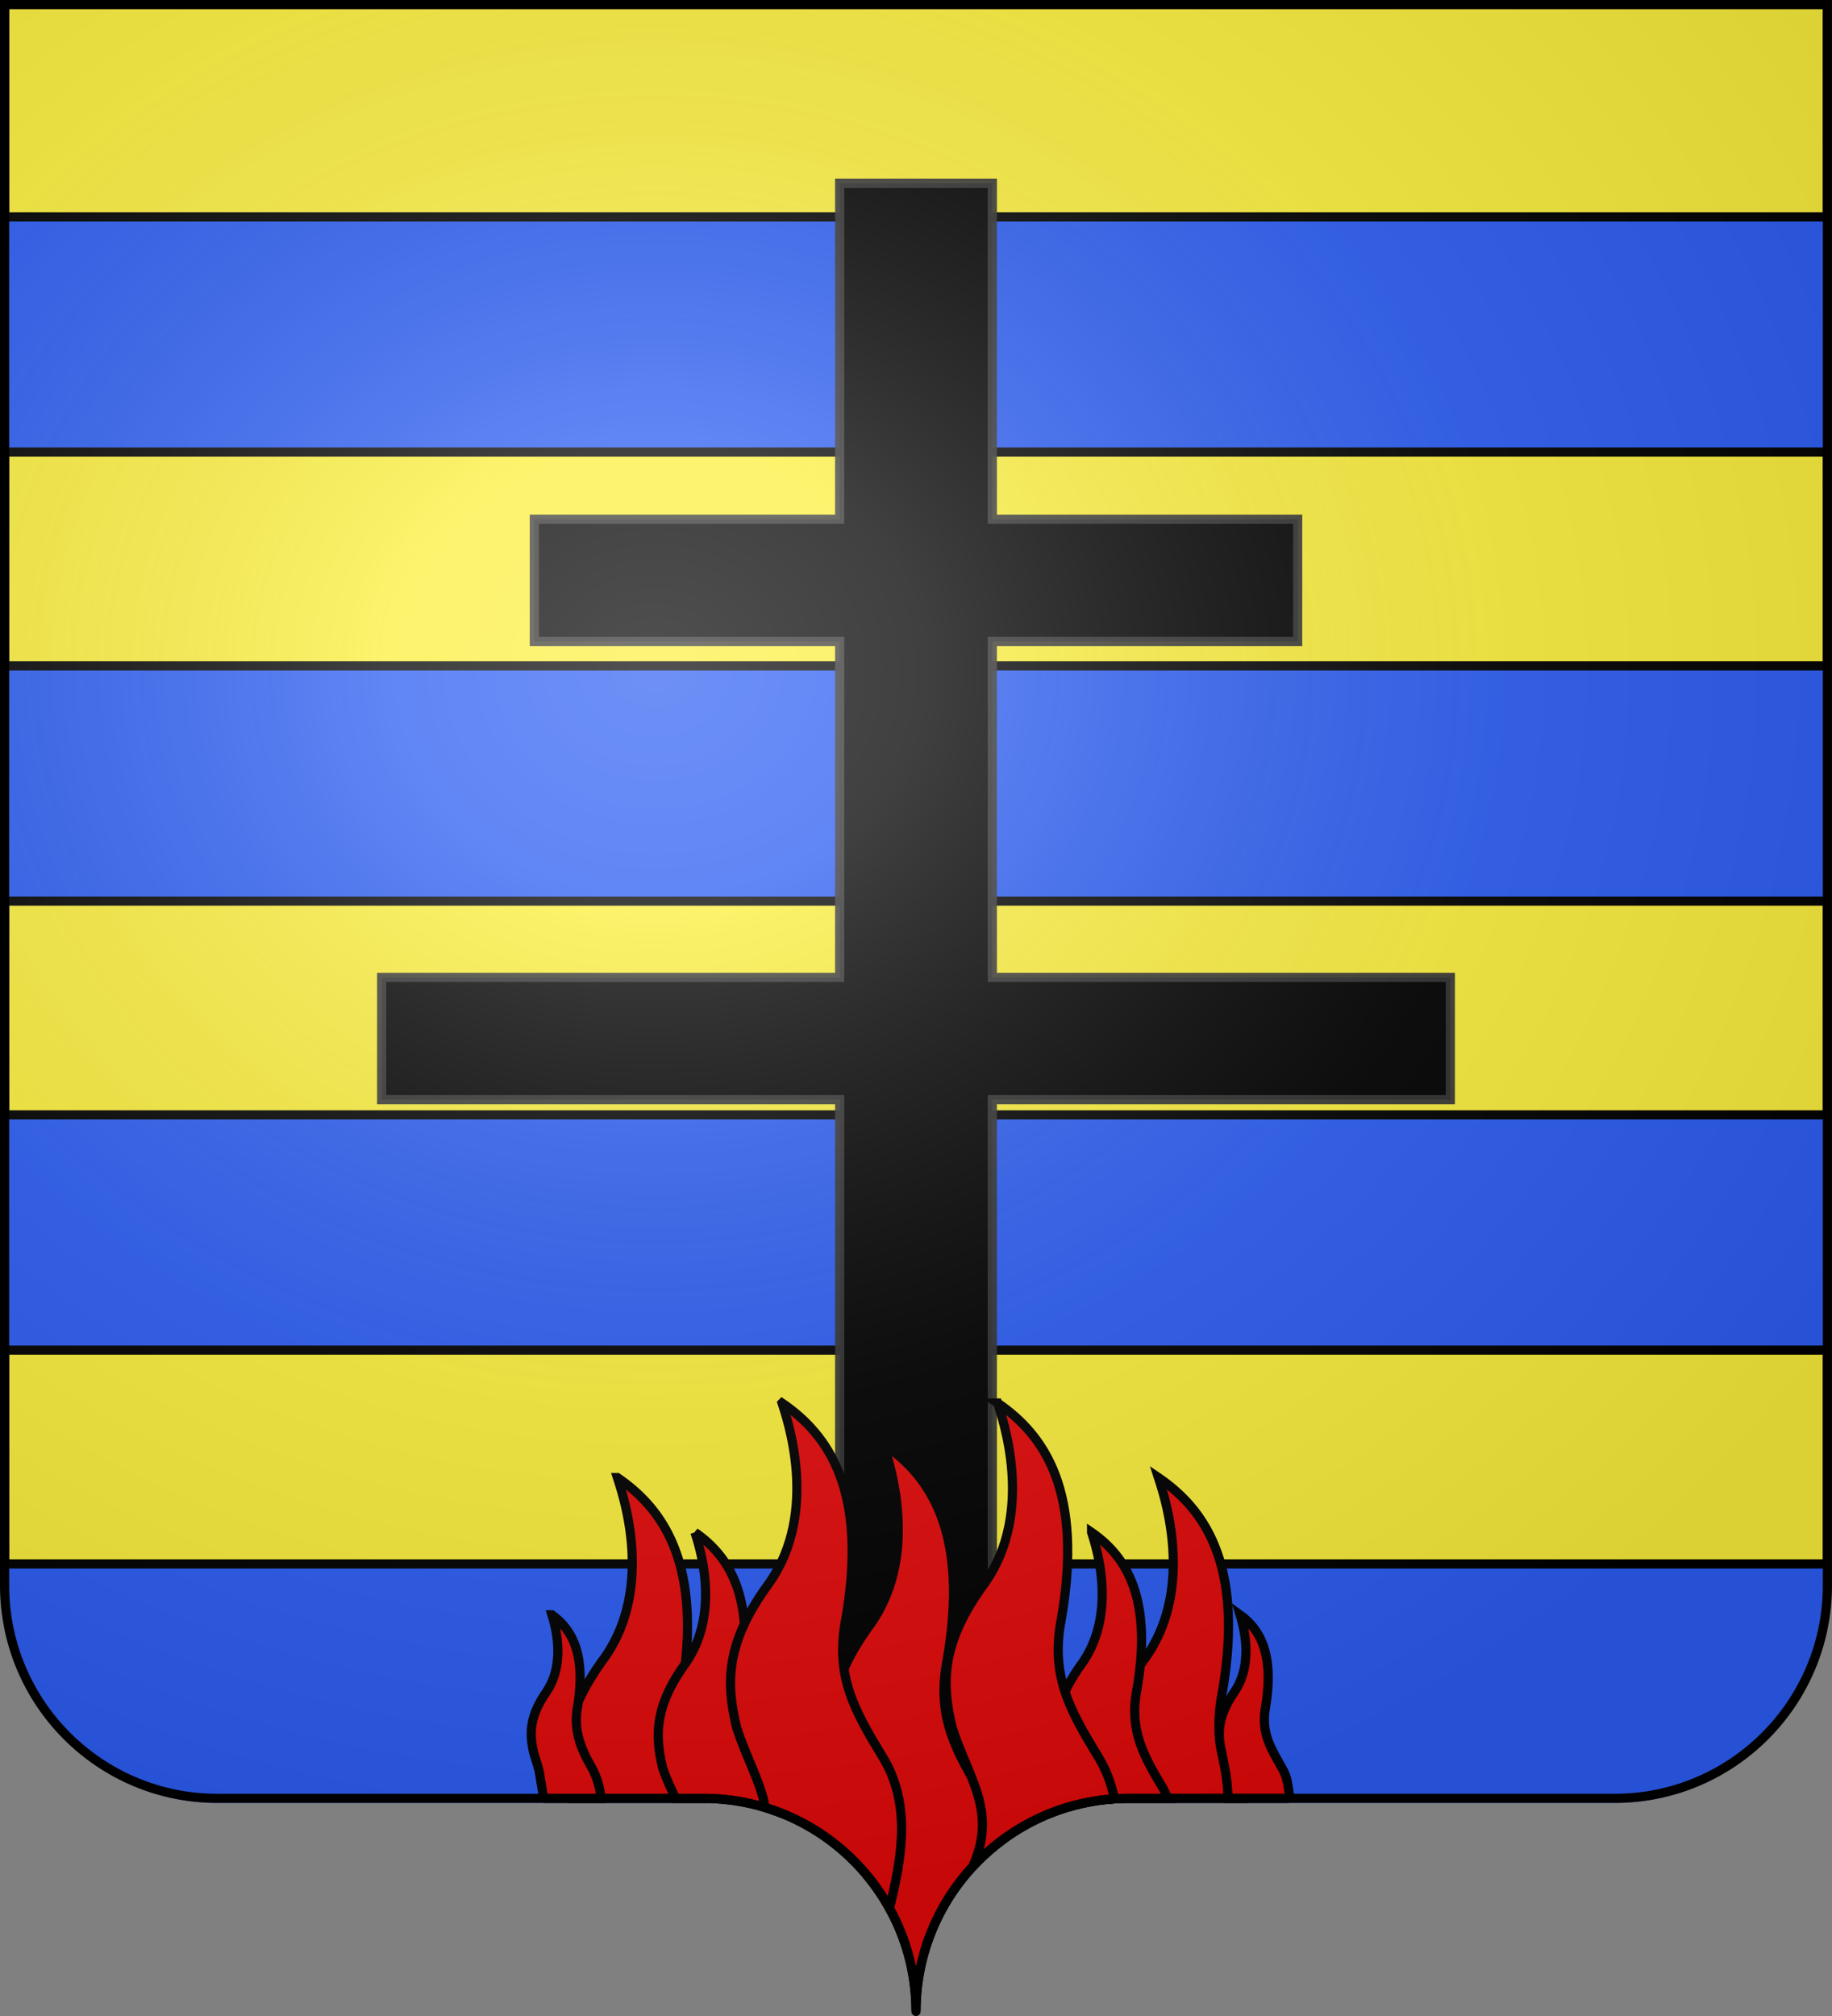 <svg xmlns="http://www.w3.org/2000/svg" xmlns:xlink="http://www.w3.org/1999/xlink" width="600" height="660" version="1.0"><rect width="100%" height="100%" fill="#808080" stroke="none"/><desc>Flag of Canton of Valais (Wallis)</desc><defs><radialGradient xlink:href="#a" id="b" cx="285.186" cy="200.448" r="300" fx="285.186" fy="200.448" gradientTransform="matrix(1.551 0 0 1.35 -227.894 -51.264)" gradientUnits="userSpaceOnUse"/><linearGradient id="a"><stop offset="0" style="stop-color:white;stop-opacity:.314"/><stop offset=".19" style="stop-color:white;stop-opacity:.251"/><stop offset=".6" style="stop-color:#6b6b6b;stop-opacity:.125"/><stop offset="1" style="stop-color:black;stop-opacity:.125"/></linearGradient></defs><g style="display:inline"><path d="M300 660c0-38.504 31.203-69.754 69.65-69.754h159.2c38.447 0 69.65-31.25 69.65-69.753V3H1.5v517.493c0 38.504 31.203 69.753 69.65 69.753h159.2c38.447 0 69.65 31.25 69.65 69.754" style="fill:#2b5df2;fill-opacity:1;fill-rule:nonzero;stroke:none"/><path d="M1.5 1v70h597V1zM1.5 148v70h597v-70zM1.5 295v70h597v-70zM1.5 442v70h597v-70z" style="fill:#fcef3c;fill-opacity:1;stroke:#000;stroke-width:3;stroke-miterlimit:4;stroke-opacity:1;stroke-dasharray:none"/></g><path d="M275 570V360H125v-40h150V210H175v-40h100V60h50v110h100v40H325v110h150v40H325v210z" style="fill:#000;stroke:#313131;stroke-width:3;stroke-linecap:butt;stroke-linejoin:miter;stroke-miterlimit:4;stroke-opacity:.941;stroke-dasharray:none"/><path d="M202.188 483.719c1.495 4.695 12.367 35.514-4.188 58.969-13.937 18.962-14.195 31.886-10.969 46.062h41.844c-5.535-10.442-8.542-20.342-5.812-34.25 7.247-41.725-5.43-60.252-20.875-70.781zM379.375 483.719c1.496 4.695 12.367 35.514-4.187 58.969-14.01 19.06-14.186 32.018-10.907 46.28a71 71 0 0 1 5.375-.218h36.406c-5.534-10.441-8.541-20.373-5.812-34.281 7.247-41.725-5.43-60.22-20.875-70.75z" style="fill:#e20909;fill-rule:evenodd;stroke:#000;stroke-width:3;stroke-linecap:butt;stroke-linejoin:miter;stroke-miterlimit:4;stroke-opacity:1;stroke-dasharray:none;display:inline"/><path d="M227.594 501.656c1.067 3.402 8.844 25.724-2.969 42.719-10.208 14.105-10.15 23.59-7.656 34.188 1.216 3.85 2.837 7.123 4.312 10.187h9.063c8.53 0 16.695 1.53 24.25 4.344-.85-2.587-2.035-5.146-3.594-7.688-6.49-10.826-11.083-19.1-8.5-32.468 5.171-30.235-3.885-43.652-14.906-51.282z" style="fill:#e20909;fill-rule:evenodd;stroke:#000;stroke-width:3;stroke-linecap:butt;stroke-linejoin:miter;stroke-miterlimit:4;stroke-opacity:1;stroke-dasharray:none"/><path d="M180.75 528.656c.602 1.997 4.972 15.088-1.687 25.063-5.755 8.278-5.687 13.843-4.282 20.062 2.543 8.385 1.3 3.532 3.188 14.469.188.165.4.333.594.5h18.28c-.358-3.582-1.323-6.839-2.874-9.75-3.658-6.354-6.27-12.404-4.813-20.25 2.915-17.744-2.193-25.616-8.406-30.094z" style="fill:#e20909;fill-rule:evenodd;stroke:#000;stroke-width:3;stroke-linecap:butt;stroke-linejoin:miter;stroke-miterlimit:4;stroke-opacity:1;stroke-dasharray:none;display:inline"/><path d="M289.313 472.719c1.495 4.695 12.367 35.514-4.188 58.969-14.306 19.465-14.182 32.562-10.687 47.187 4.33 13.51 11.212 22.92 9.718 35.344 9.865 12.009 15.807 27.38 15.844 44.125.05-22.662 10.913-42.792 27.688-55.5-.908-4.976-2.649-9.853-5.563-14.532-9.094-14.94-15.558-26.362-11.937-44.812 7.247-41.725-5.43-60.252-20.875-70.781z" style="fill:#e20909;fill-rule:evenodd;stroke:#000;stroke-width:3;stroke-linecap:butt;stroke-linejoin:miter;stroke-miterlimit:4;stroke-opacity:1;stroke-dasharray:none;display:inline"/><path d="M357.5 501.656c1.067 3.402 8.813 25.724-3 42.719-10.208 14.105-10.15 23.59-7.656 34.188 1.334 4.224 2.991 8.434 4.406 12.656a69.6 69.6 0 0 1 18.406-2.469h12.875a112 112 0 0 0-1.656-3.344c-6.49-10.826-11.083-19.1-8.5-32.468 5.171-30.235-3.854-43.652-14.875-51.282z" style="fill:#e20909;fill-rule:evenodd;stroke:#000;stroke-width:3;stroke-linecap:butt;stroke-linejoin:miter;stroke-miterlimit:4;stroke-opacity:1;stroke-dasharray:none;display:inline"/><path d="M406.125 528.656c.602 1.997 4.94 15.088-1.719 25.063-5.754 8.278-5.687 13.843-4.281 20.062 1.268 5.791 2.019 10.357 2.031 14.969h19.375c.275-.224.61-.488.844-.687-.9-6.013-.916-6.408-3.062-10.25-3.659-6.355-6.27-11.217-4.813-19.063 2.915-17.744-2.162-25.616-8.375-30.094z" style="fill:#e20909;fill-rule:evenodd;stroke:#000;stroke-width:3;stroke-linecap:butt;stroke-linejoin:miter;stroke-miterlimit:4;stroke-opacity:1;stroke-dasharray:none;display:inline"/><path d="M256.125 459.313c1.496 4.694 12.336 35.514-4.219 58.968-14.306 19.466-14.182 32.562-10.687 47.188 3.223 10.055 7.857 17.838 9.406 26.281 17.45 5.314 32.001 17.304 40.688 33 4.103-16.777 7.246-34.348-2.407-49.844-9.094-14.941-15.526-26.362-11.906-44.812 7.247-41.725-5.43-60.252-20.875-70.782zM326.719 459.313c1.496 4.694 12.367 35.514-4.188 58.968-14.306 19.466-14.213 32.562-10.719 47.188 5.45 16.995 14.965 27.493 6.72 45.687 11.734-12.702 28.115-21.03 46.437-22.25-.933-4.791-2.627-9.487-5.438-14-9.094-14.941-15.558-26.362-11.937-44.812 7.247-41.725-5.43-60.252-20.875-70.782z" style="fill:#e20909;fill-rule:evenodd;stroke:#000;stroke-width:3;stroke-linecap:butt;stroke-linejoin:miter;stroke-miterlimit:4;stroke-opacity:1;stroke-dasharray:none;display:inline"/><path d="M1.5 1.5V518.99c0 38.505 31.203 69.755 69.65 69.755h159.2c38.447 0 69.65 31.25 69.65 69.754 0-38.504 31.203-69.754 69.65-69.754h159.2c38.447 0 69.65-31.25 69.65-69.755V1.5z" style="fill:url(#b)#000;fill-opacity:1;fill-rule:evenodd;stroke:none"/><g style="display:inline"><path d="M300 658.5c0-38.504 31.203-69.754 69.65-69.754h159.2c38.447 0 69.65-31.25 69.65-69.753V1.5H1.5v517.493c0 38.504 31.203 69.753 69.65 69.753h159.2c38.447 0 69.65 31.25 69.65 69.754" style="fill:none;stroke:#000;stroke-width:3;stroke-linecap:round;stroke-linejoin:round;stroke-miterlimit:4;stroke-opacity:1;stroke-dasharray:none;stroke-dashoffset:0"/></g></svg>
